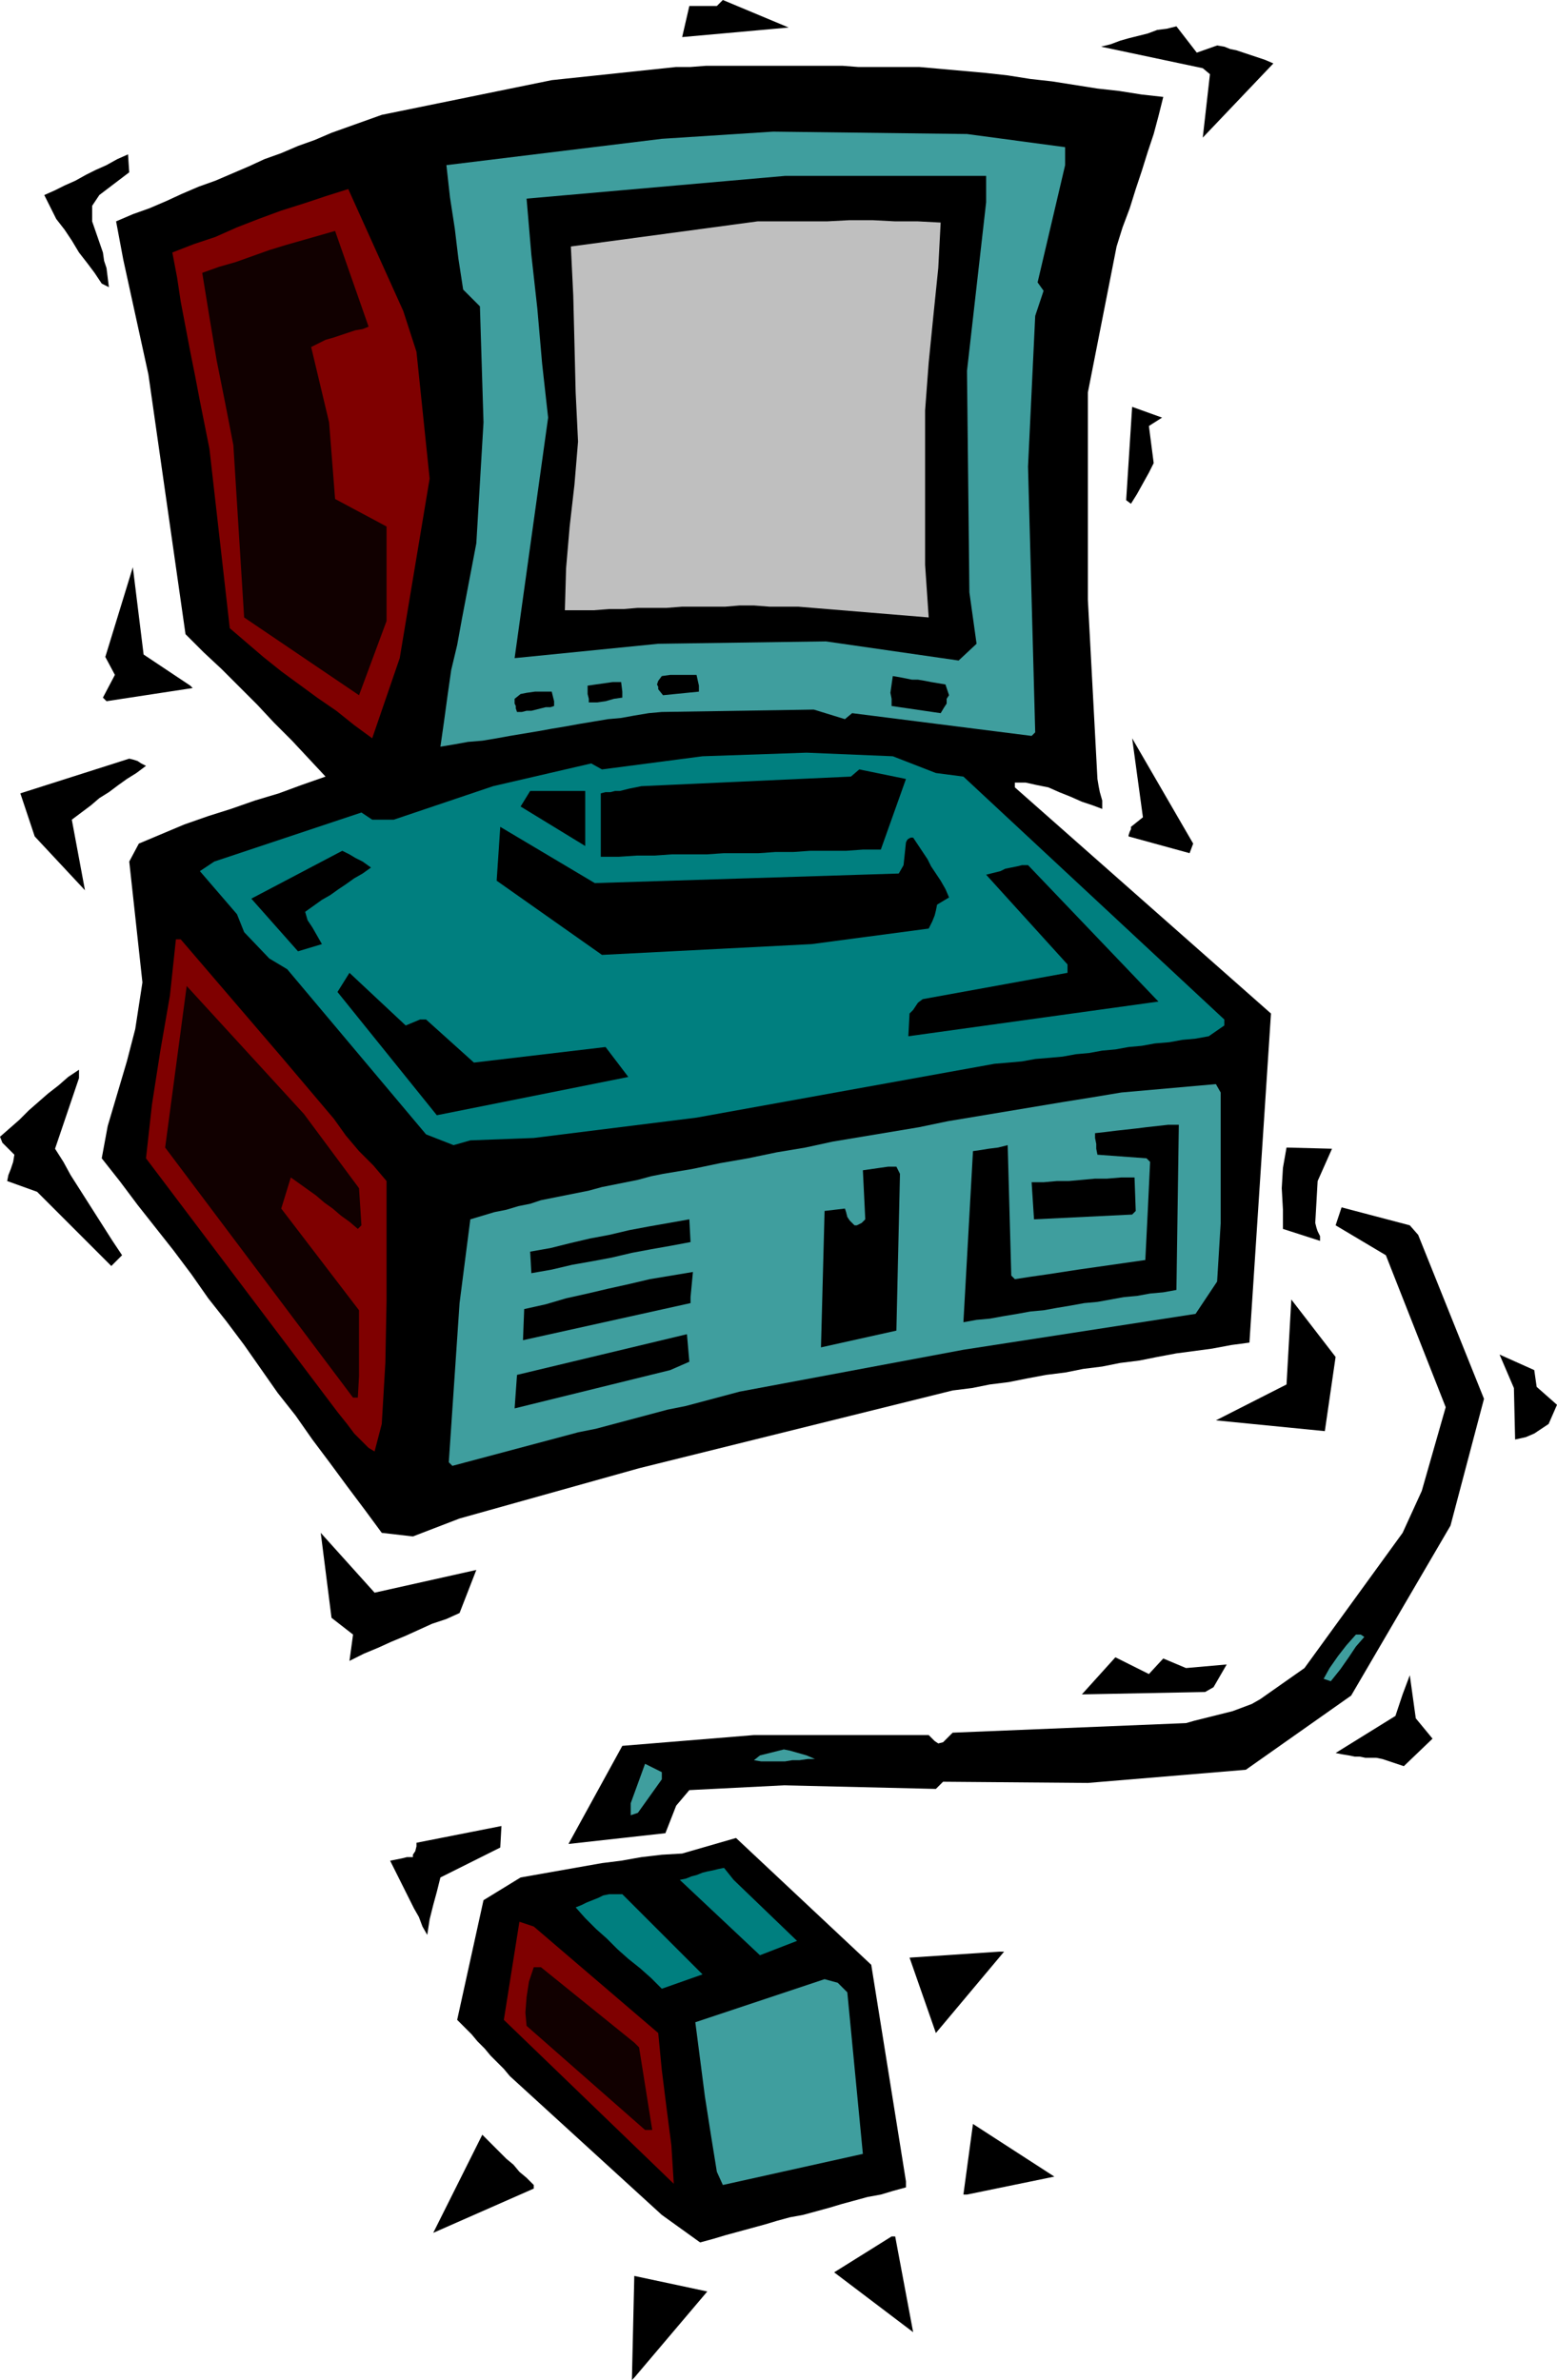 <svg xmlns="http://www.w3.org/2000/svg" width="1.301in" height="1.989in" fill-rule="evenodd" stroke-linecap="round" preserveAspectRatio="none" viewBox="0 0 1301 1989"><style>.pen1{stroke:none}.brush2{fill:#000}.brush3{fill:#3f9e9e}.brush4{fill:#7f0000}.brush6{fill:#100}.brush7{fill:#007f7f}</style><path d="m570 31 6-26h23l5-5 55 23-89 8zm430 13 17-6 6 1 5 2 5 1 6 2 6 2 6 2 6 2 7 3-59 62 6-53-6-5-85-18 8-2 8-3 7-2 8-2 8-2 8-3 8-1 8-2 17 22z" class="pen1 brush2"/><path d="m824 61 18 2 19 3 18 2 19 3 19 3 18 2 19 3 18 2-4 16-4 15-5 15-5 16-5 15-5 16-6 16-5 16-24 122v173l8 150 1 6 1 5 2 7v7l-8-3-9-3-9-4-10-4-9-4-10-2-9-2h-9v4l214 189-18 275-15 2-16 3-15 2-15 2-16 3-15 3-16 2-15 3-16 2-15 3-16 2-16 3-15 3-16 2-15 3-16 2-262 65-150 42-39 15-26-3-14-19-15-20-14-19-15-20-14-20-15-19-14-20-14-20-15-20-15-19-14-20-15-20-15-19-15-19-15-20-15-19 5-27 8-27 8-27 7-27 6-39-11-101 8-15 19-8 19-8 20-7 19-6 20-7 20-6 19-7 20-7-14-15-14-15-15-15-14-15-15-15-15-15-15-14-15-15-31-217-7-32-7-32-7-32-6-32 14-6 14-5 14-6 13-6 14-6 14-5 14-6 14-6 13-6 14-5 14-6 14-5 14-6 14-5 14-5 14-5 142-29 104-11h12l13-1h114l13 1h51l56 5z" class="pen1 brush2"/><path d="M890 123v15l-23 98 5 7-7 21-6 126 6 222-3 3-150-19-6 5-26-8-127 2-11 1-12 2-11 2-11 1-12 2-12 2-11 2-12 2-11 2-12 2-12 2-11 2-12 2-12 1-11 2-12 2 3-21 3-22 3-21 5-21 4-22 4-21 4-21 4-21 6-101-3-97-14-14-4-26-3-25-4-26-3-27 180-22 93-6 162 2 82 11z" class="pen1 brush3"/><path d="m83 163-6 9v13l9 26 1 7 2 6 1 8 1 8-6-3-6-9-6-8-7-9-6-10-6-9-7-9-5-10-5-10 9-4 8-4 9-4 9-5 8-4 9-4 9-5 9-4 1 15-25 19zm741 6-16 141 2 185 6 43-15 14-111-16-140 2-120 12 28-201-5-45-4-46-5-45-4-47 216-19h168v22z" class="pen1 brush2"/><path d="m337 260 11 34 11 106-25 150-23 67-15-11-15-12-16-11-15-11-15-11-15-12-14-12-14-12-17-150-4-20-4-20-4-21-4-20-4-21-4-21-3-20-4-21 18-7 18-6 18-8 18-7 19-7 19-6 18-6 19-6 46 102z" class="pen1 brush4"/><path d="m786 186-2 38-4 39-4 40-3 40v129l3 44-109-9h-24l-13-1h-12l-12 1h-36l-13 1h-24l-12 1h-12l-13 1h-24l1-35 3-35 4-35 3-36-2-41-1-41-1-40-2-41 156-21h58l19-1h19l19 1h19l19 1z" class="pen1" style="fill:#bfbfbf"/><path d="m308 273-5 2-6 1-6 2-6 2-6 2-7 2-6 3-6 3 15 63 5 64 43 23v79l-23 62-96-65-9-144-7-36-7-35-6-36-6-37 14-5 14-4 14-5 14-5 13-4 14-4 14-4 14-4 28 80z" class="pen1 brush6"/><path d="m960 356 4 31-4 8-5 9-5 9-5 8-4-3 5-78 25 9-11 7zM159 573l2 2-72 11-3-3 10-19-8-15 23-75 9 73 39 26zm425 0v5l-30 3-4-5v-2l-1-2 1-3 3-4 7-1h22l2 9zm206-1 3 9-2 3v4l-2 3-3 5-41-6v-6l-1-5 1-7 1-7 6 1 5 1 5 1h5l6 1 5 1 6 1 6 1zm-270 6v5l-7 1-7 2-7 1h-7v-3l-1-4v-7l7-1 7-1 7-1h7l1 8zm-57 8v4l-3 1h-4l-4 1-4 1-4 1h-4l-4 1h-4l-1-3v-2l-1-2v-4l5-4 5-1 7-1h14l2 8zm531 127-51-14v-1l1-3 1-2v-2l10-8-9-66 51 88-3 8z" class="pen1 brush2"/><path d="m782 646 23 3 218 203v5l-13 9-11 2-11 1-11 2-12 1-11 2-11 1-11 2-11 1-11 2-11 1-11 2-11 1-12 1-11 2-11 1-12 1-249 45-136 17-53 2-14 4-23-9-116-138-15-9-21-22-6-15-31-36 12-8 123-41 9 6h18l83-28 82-19 9 5 84-11 87-3 72 3 36 14z" class="pen1 brush7"/><path d="m122 640-8 6-8 5-7 5-8 6-8 5-7 6-8 6-8 6 11 59-42-45-12-36 91-29 4 1 3 1 3 2 4 2zm614 70h-15l-14 1h-30l-14 1h-15l-14 1h-29l-15 1h-29l-14 1h-15l-15 1h-15v-53l4-1h4l4-1h4l4-1 4-1 5-1 5-1 175-8 7-6 39 8-21 59zm-247-3-54-33 8-13h46v46z" class="pen1 brush2"/><path d="m751 730 4-7 2-19 1-2 1-1 2-1h2l4 6 4 6 4 6 3 6 4 6 4 6 4 7 3 7-10 6-1 5-1 4-2 5-3 6-98 13-175 9-88-62 3-45 79 47 254-8zm-441-5-7 5-7 4-7 5-6 4-7 5-7 4-7 5-7 5 2 7 4 6 4 7 4 7-20 6-39-44 76-40 6 3 5 3 6 3 7 5zm656 110 2 2-209 29 1-19 3-3 2-3 2-3 4-3 121-22v-7l-68-75 4-1 4-1 4-1 4-2 5-1 5-1 4-1h5l107 112z" class="pen1 brush2"/><path d="m235 883 11 13 11 13 11 13 11 13 10 14 11 13 12 12 11 13v100l-1 52-3 51-6 23-5-3-4-4-4-4-4-4-3-4-3-4-4-5-4-5-160-212 5-45 7-45 8-46 5-47h4l84 98z" class="pen1 brush4"/><path d="M351 852h5l40 36 110-13 19 25-160 32-83-103 10-16 47 44 12-5z" class="pen1 brush2"/><path d="m300 993 2 31-3 3-7-6-7-5-7-6-7-5-7-6-7-5-7-5-7-5-8 26 65 85v55l-1 18h-4L138 959l18-135 98 107 46 62z" class="pen1 brush6"/><path d="m66 901-20 59 7 11 6 11 7 11 7 11 7 11 7 11 7 11 8 12-9 9-62-62-25-9 1-5 2-5 2-6 1-6-3-3-4-4-3-3-2-5 8-7 8-7 8-8 8-7 8-7 9-7 8-7 9-6v7z" class="pen1 brush2"/><path d="m1020 1022-3 49-18 27-194 30-187 35-15 4-15 4-15 4-15 3-15 4-15 4-15 4-15 4-15 3-15 4-15 4-15 4-15 4-15 4-15 4-15 4-3-3 9-133 9-70 10-3 10-3 10-2 10-3 10-2 9-3 10-2 10-2 10-2 10-2 11-3 10-2 10-2 10-2 11-3 10-2 24-4 24-5 23-4 24-5 24-4 23-5 24-4 24-4 24-4 24-5 24-4 24-4 24-4 24-4 25-4 24-4 79-7 4 7v109z" class="pen1 brush3"/><path d="m983 1078-11 2-11 1-11 2-11 1-11 2-11 2-11 1-11 2-12 2-11 2-11 1-11 2-12 2-11 2-11 1-11 2 8-143 7-1 6-1 8-1 8-2 3 109 3 3 13-2 14-2 13-2 13-2 14-2 14-2 14-2 14-2 1-20 1-20 1-21 1-21-3-3-41-3-1-5v-4l-1-5v-4l9-1 8-1 9-1 9-1 8-1 9-1 9-1h9l-2 138zm118-91-2 35 1 4 1 3 2 4v4l-31-10v-16l-1-18 1-17 3-17 38 1-12 27zm-349-6-3 131-63 14 3-114 17-2 1 3 1 4 2 3 4 4h2l2-1 2-1 3-3-2-41 7-1 7-1 7-1h7l3 6z" class="pen1 brush2"/><path d="m949 1012-3 3-82 4-2-31h10l11-1h10l11-1 11-1h10l12-1h11l1 28zm236 20 55 137-28 106-83 142-88 62-132 11-121-1-6 6-127-3-79 4-11 13-9 23-81 9 45-82 110-9h146l2 2 3 3 3 2 4-1 8-8 195-8 7-2 8-2 8-2 8-2 8-2 8-3 8-3 7-4 37-26 82-113 16-35 20-70-50-127-42-25 5-15 57 15 7 8zm-608 6-16 3-17 3-16 3-17 4-16 3-17 3-17 4-17 3-1-18 17-3 16-4 17-4 16-3 17-4 16-3 17-3 17-3 1 19zm0 46v5l-140 31 1-26 18-4 17-5 18-4 17-4 18-4 17-4 18-3 18-3-2 21z" class="pen1 brush2"/><path d="m1107 1196-91-9 59-30 4-71 37 48-9 62zm-547-51-130 32 2-28 142-34 2 23-16 7zm724 14 17 15-7 16-6 4-6 4-7 3-9 2-1-43-12-28 29 13 2 14zm-886 153-14 36-11 5-12 4-11 5-11 5-12 5-11 5-12 5-12 6 3-22-18-14-9-71 45 50 85-19z" class="pen1 brush2"/><path d="m1140 1368-7 8-6 9-7 10-8 10-6-2 5-9 7-10 7-9 8-9h4l3 2z" class="pen1 brush3"/><path d="m972 1386 19 8 34-3-11 19-7 4-103 2 28-31 28 14 12-13zm211 50 14 17-24 23-18-6-5-1h-9l-5-1h-4l-5-1-6-1-5-1 50-31 3-9 3-9 3-8 3-8 5 36z" class="pen1 brush2"/><path d="M681 1470h-6l-7 1h-6l-6 1h-20l-6-1 5-4 20-5 5 1 7 2 7 2 7 3zm-128 17-20 28-6 2v-10l12-33 14 7v6z" class="pen1 brush3"/><path d="m368 1569-3 12-3 11-3 12-2 13-4-7-3-8-4-7-4-8-4-8-4-8-4-8-4-8 5-1 5-1 4-1h5v-2l2-3 1-4v-3l71-14-1 18-50 25zm389 254v5l-11 3-10 3-11 2-11 3-11 3-10 3-11 3-11 3-11 2-11 3-10 3-11 3-11 3-11 3-10 3-11 3-32-23-127-116-5-6-6-6-5-5-5-6-6-6-5-6-6-6-6-6 22-100 31-19 17-3 17-3 17-3 17-3 16-2 17-3 17-2 17-1 45-13 113 106 29 181z" class="pen1 brush2"/><path d="m613 1571 53 51-31 12-67-63 5-1 5-2 4-1 5-2 4-1 5-1 4-1 5-1 8 10zm-26 79-34 12-9-9-9-8-10-8-9-8-9-9-9-8-9-9-8-9 5-2 4-2 5-2 5-2 4-2 5-1h11l67 67z" class="pen1 brush7"/><path d="m550 1699 3 31 4 32 4 31 2 32-142-137 13-82 12 4 104 89z" class="pen1 brush4"/><path d="m782 1699-22-63 75-5h4l-57 68z" class="pen1 brush2"/><path d="m530 1707 4 4 11 69h-6l-99-87-1-11 1-13 2-13 4-12h6l78 63z" class="pen1 brush6"/><path d="m708 1665 13 135-117 26-5-11-5-31-5-32-4-31-4-31 108-36 11 3 8 8z" class="pen1 brush3"/><path d="M808 1834h-3l8-59 68 44-73 15zm-362-8v3l-84 37 41-82 5 5 5 5 5 5 5 5 6 5 5 6 6 5 6 6zm317 123-66-50 48-30h3l15 80zm-233 38-2 2 2-87 61 13-61 72z" class="pen1 brush2"/></svg>
